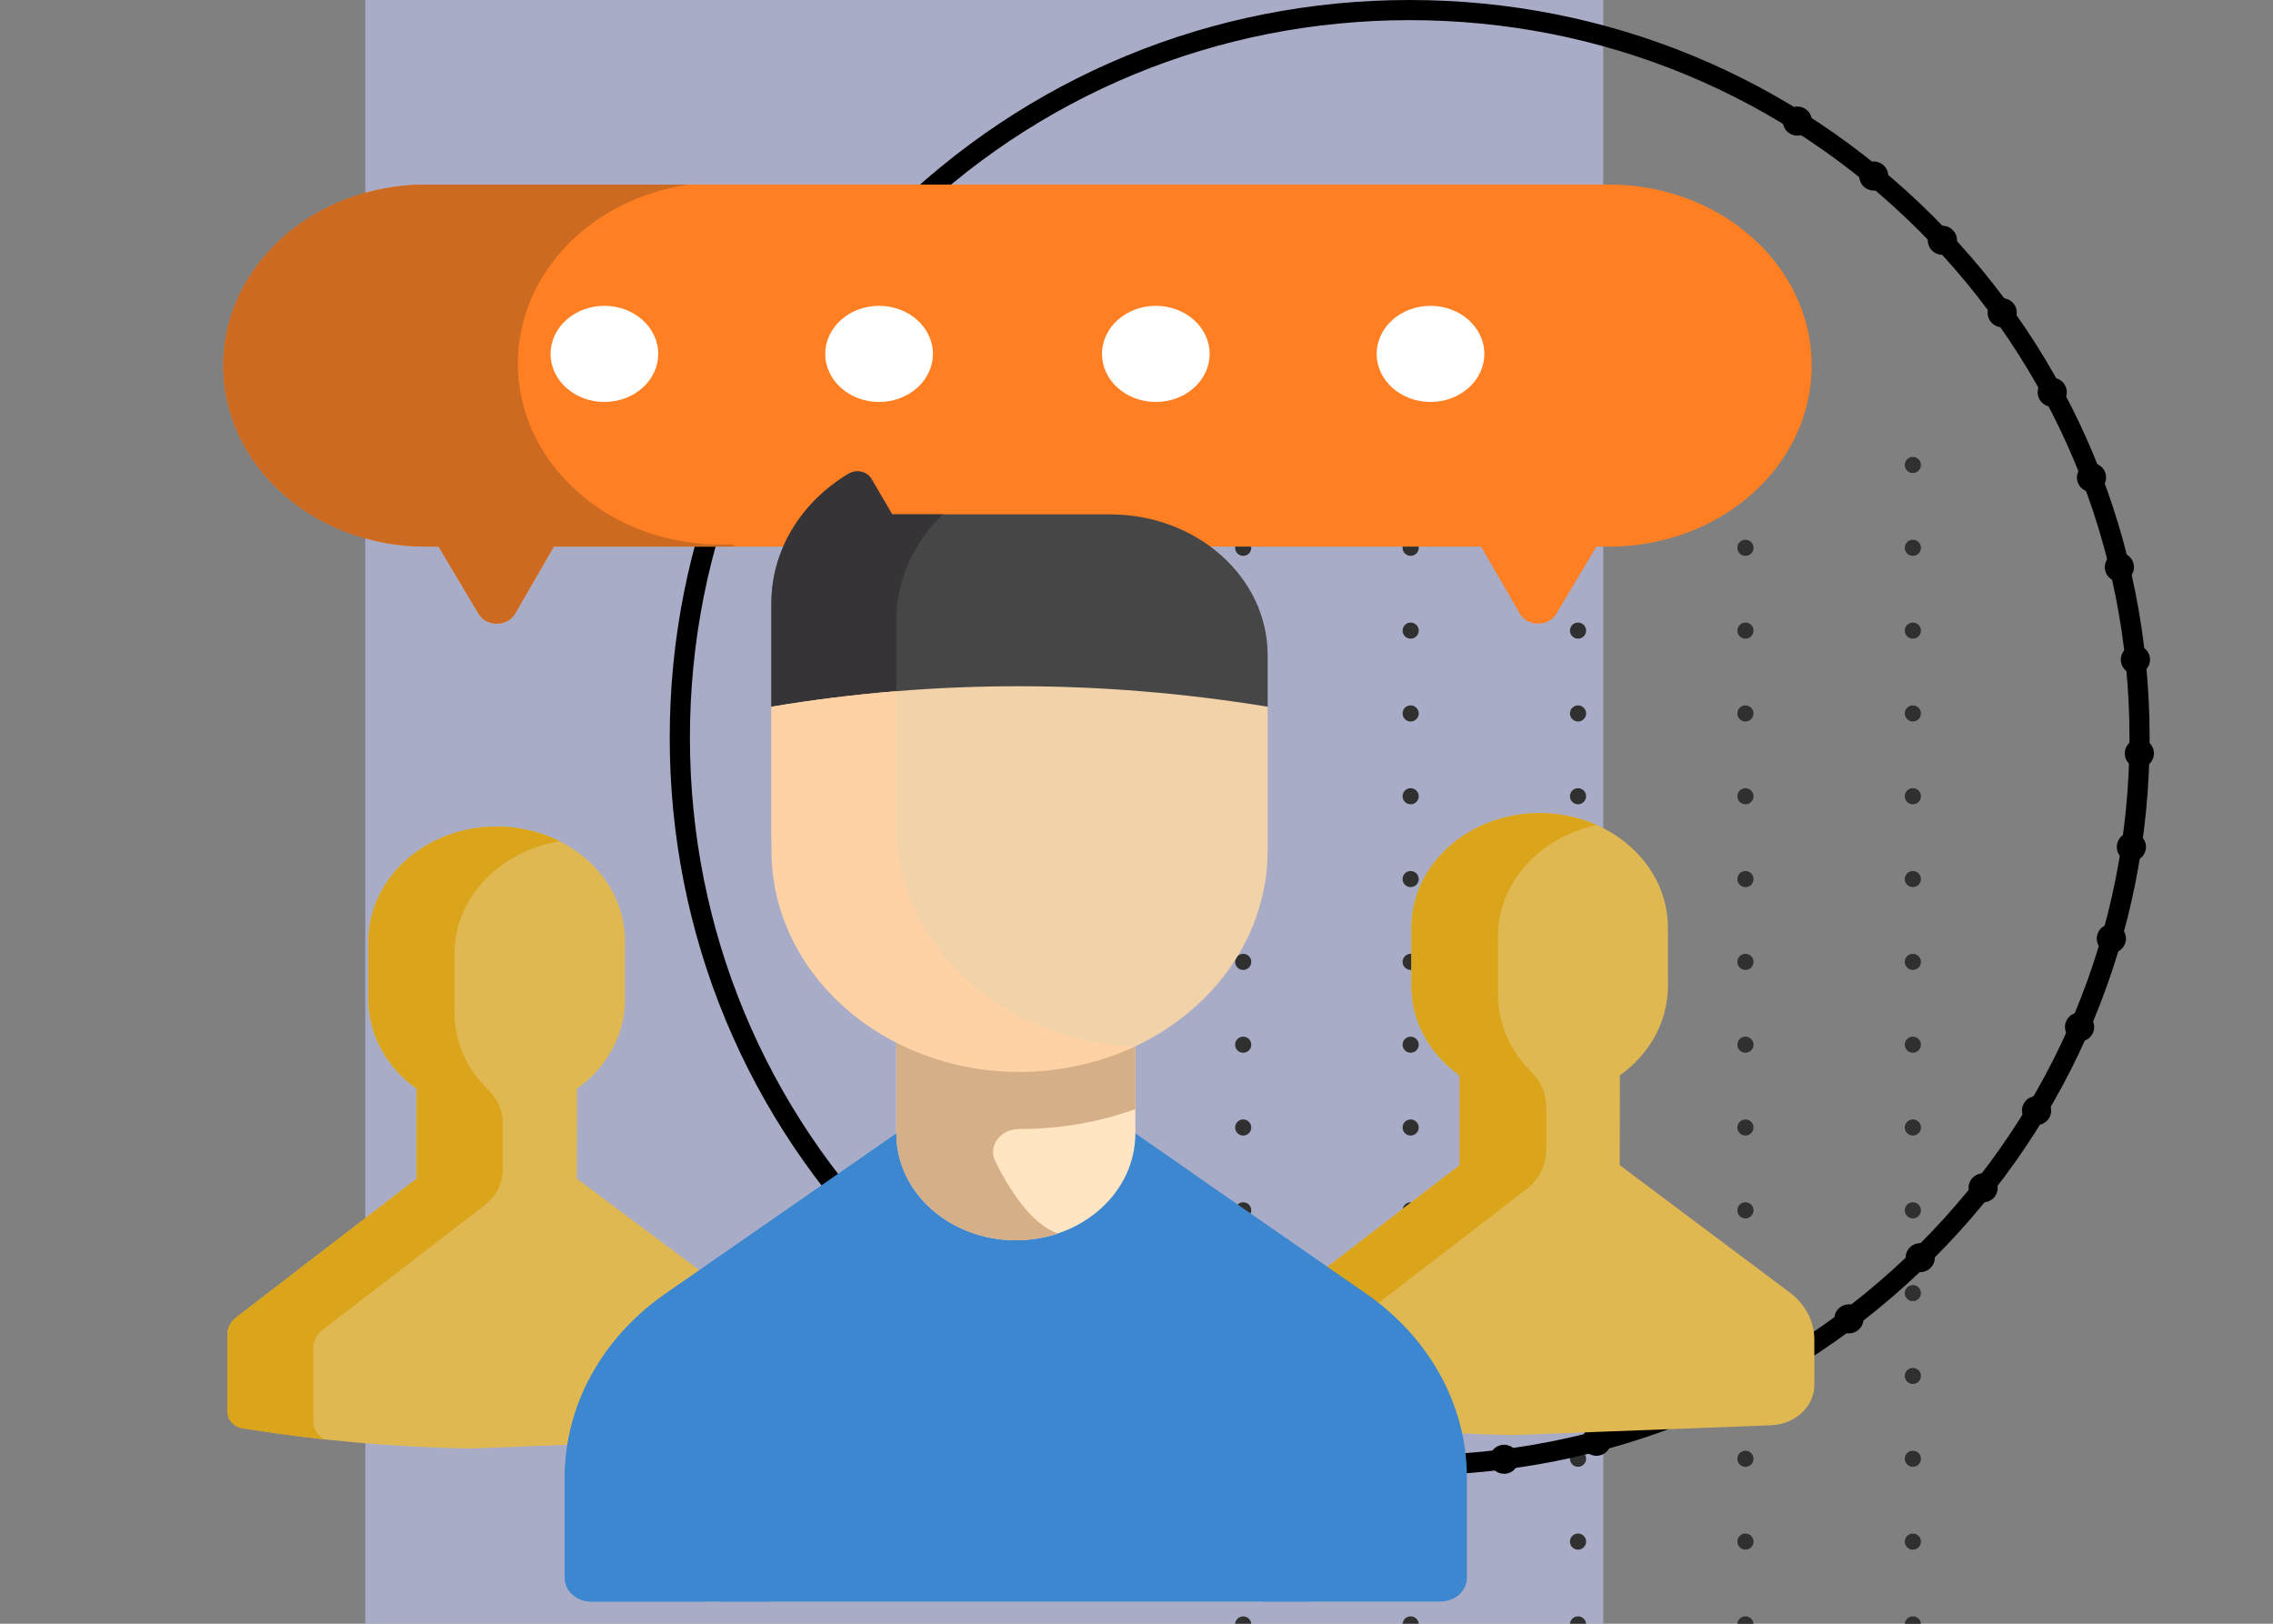 <svg width="112" height="80" viewBox="0 0 112 80" fill="none" xmlns="http://www.w3.org/2000/svg">
<rect x="0" y="0" width="112" height="80" fill="#808080" stroke="none"/>
<g clip-path="url(#clip0)">
<rect x="18" width="61" height="86" fill="#BEC2EB" fill-opacity="0.66"/>
<path d="M60.859 22.909C60.859 22.69 61.037 22.512 61.257 22.512C61.479 22.512 61.655 22.69 61.655 22.909C61.655 23.13 61.479 23.306 61.257 23.306C61.037 23.306 60.859 23.13 60.859 22.909ZM60.859 26.99C60.859 26.771 61.037 26.593 61.257 26.593C61.479 26.593 61.655 26.771 61.655 26.99C61.655 27.209 61.479 27.387 61.257 27.387C61.037 27.387 60.859 27.209 60.859 26.99ZM60.859 31.069C60.859 30.85 61.037 30.672 61.257 30.672C61.479 30.672 61.655 30.85 61.655 31.069C61.655 31.291 61.479 31.466 61.257 31.466C61.037 31.466 60.859 31.291 60.859 31.069ZM60.859 35.151C60.859 34.931 61.037 34.754 61.257 34.754C61.479 34.754 61.655 34.931 61.655 35.151C61.655 35.37 61.479 35.548 61.257 35.548C61.037 35.548 60.859 35.37 60.859 35.151ZM60.859 39.23C60.859 39.011 61.037 38.833 61.257 38.833C61.479 38.833 61.655 39.011 61.655 39.23C61.655 39.451 61.479 39.627 61.257 39.627C61.037 39.627 60.859 39.451 60.859 39.23ZM60.859 43.311C60.859 43.092 61.037 42.916 61.257 42.916C61.479 42.916 61.655 43.092 61.655 43.311C61.655 43.53 61.479 43.706 61.257 43.706C61.037 43.706 60.859 43.53 60.859 43.311ZM60.859 47.39C60.859 47.171 61.037 46.993 61.257 46.993C61.479 46.993 61.655 47.171 61.655 47.39C61.655 47.611 61.479 47.787 61.257 47.787C61.037 47.787 60.859 47.611 60.859 47.39ZM60.859 51.472C60.859 51.252 61.037 51.075 61.257 51.075C61.479 51.075 61.655 51.252 61.655 51.472C61.655 51.691 61.479 51.868 61.257 51.868C61.037 51.868 60.859 51.691 60.859 51.472ZM60.859 55.551C60.859 55.332 61.037 55.154 61.257 55.154C61.479 55.154 61.655 55.332 61.655 55.551C61.655 55.77 61.479 55.948 61.257 55.948C61.037 55.948 60.859 55.77 60.859 55.551ZM60.859 59.632C60.859 59.413 61.037 59.235 61.257 59.235C61.479 59.235 61.655 59.413 61.655 59.632C61.655 59.851 61.479 60.029 61.257 60.029C61.037 60.029 60.859 59.851 60.859 59.632ZM60.859 63.711C60.859 63.492 61.037 63.314 61.257 63.314C61.479 63.314 61.655 63.492 61.655 63.711C61.655 63.93 61.479 64.108 61.257 64.108C61.037 64.108 60.859 63.93 60.859 63.711ZM60.859 67.793C60.859 67.573 61.037 67.395 61.257 67.395C61.479 67.395 61.655 67.573 61.655 67.793C61.655 68.012 61.479 68.187 61.257 68.187C61.037 68.187 60.859 68.012 60.859 67.793ZM60.859 71.872C60.859 71.653 61.037 71.477 61.257 71.477C61.479 71.477 61.655 71.653 61.655 71.872C61.655 72.093 61.479 72.269 61.257 72.269C61.037 72.269 60.859 72.093 60.859 71.872ZM60.859 75.953C60.859 75.734 61.037 75.556 61.257 75.556C61.479 75.556 61.655 75.734 61.655 75.953C61.655 76.172 61.479 76.35 61.257 76.35C61.037 76.35 60.859 76.172 60.859 75.953ZM60.859 80.034C60.859 79.813 61.037 79.637 61.257 79.637C61.479 79.637 61.655 79.813 61.655 80.034C61.655 80.251 61.479 80.429 61.257 80.429C61.037 80.429 60.859 80.251 60.859 80.034ZM60.859 84.113C60.859 83.894 61.037 83.716 61.257 83.716C61.479 83.716 61.655 83.894 61.655 84.113C61.655 84.333 61.479 84.508 61.257 84.508C61.037 84.508 60.859 84.333 60.859 84.113ZM69.111 22.909C69.111 22.69 69.287 22.512 69.509 22.512C69.728 22.512 69.907 22.69 69.907 22.909C69.907 23.13 69.728 23.306 69.509 23.306C69.287 23.306 69.111 23.13 69.111 22.909ZM69.111 26.99C69.111 26.771 69.287 26.593 69.509 26.593C69.728 26.593 69.907 26.771 69.907 26.99C69.907 27.209 69.728 27.387 69.509 27.387C69.287 27.387 69.111 27.209 69.111 26.99ZM69.111 31.069C69.111 30.85 69.287 30.672 69.509 30.672C69.728 30.672 69.907 30.85 69.907 31.069C69.907 31.291 69.728 31.466 69.509 31.466C69.287 31.466 69.111 31.291 69.111 31.069ZM69.111 35.151C69.111 34.931 69.287 34.754 69.509 34.754C69.728 34.754 69.907 34.931 69.907 35.151C69.907 35.37 69.728 35.548 69.509 35.548C69.287 35.548 69.111 35.37 69.111 35.151ZM69.111 39.23C69.111 39.011 69.287 38.833 69.509 38.833C69.728 38.833 69.907 39.011 69.907 39.23C69.907 39.451 69.728 39.627 69.509 39.627C69.287 39.627 69.111 39.451 69.111 39.23ZM69.111 43.311C69.111 43.092 69.287 42.914 69.509 42.914C69.728 42.914 69.907 43.092 69.907 43.311C69.907 43.53 69.728 43.706 69.509 43.706C69.287 43.706 69.111 43.53 69.111 43.311ZM69.111 47.39C69.111 47.171 69.287 46.993 69.509 46.993C69.728 46.993 69.907 47.171 69.907 47.39C69.907 47.611 69.728 47.787 69.509 47.787C69.287 47.787 69.111 47.611 69.111 47.39ZM69.111 51.472C69.111 51.252 69.287 51.075 69.509 51.075C69.728 51.075 69.907 51.252 69.907 51.472C69.907 51.691 69.728 51.868 69.509 51.868C69.287 51.868 69.111 51.691 69.111 51.472ZM69.111 55.551C69.111 55.332 69.287 55.154 69.509 55.154C69.728 55.154 69.907 55.332 69.907 55.551C69.907 55.77 69.728 55.948 69.509 55.948C69.287 55.948 69.111 55.77 69.111 55.551ZM69.111 59.632C69.111 59.413 69.287 59.235 69.509 59.235C69.728 59.235 69.907 59.413 69.907 59.632C69.907 59.851 69.728 60.029 69.509 60.029C69.287 60.029 69.111 59.851 69.111 59.632ZM69.111 63.713C69.111 63.492 69.287 63.316 69.509 63.316C69.728 63.316 69.907 63.492 69.907 63.713C69.907 63.93 69.728 64.108 69.509 64.108C69.287 64.108 69.111 63.93 69.111 63.713ZM69.111 67.793C69.111 67.573 69.287 67.395 69.509 67.395C69.728 67.395 69.907 67.573 69.907 67.793C69.907 68.012 69.728 68.187 69.509 68.187C69.287 68.187 69.111 68.012 69.111 67.793ZM69.111 71.872C69.111 71.653 69.287 71.475 69.509 71.475C69.728 71.475 69.907 71.653 69.907 71.872C69.907 72.093 69.728 72.269 69.509 72.269C69.287 72.269 69.111 72.093 69.111 71.872ZM69.111 75.953C69.111 75.734 69.287 75.556 69.509 75.556C69.728 75.556 69.907 75.734 69.907 75.953C69.907 76.172 69.728 76.35 69.509 76.35C69.287 76.35 69.111 76.172 69.111 75.953ZM69.111 80.032C69.111 79.813 69.287 79.635 69.509 79.635C69.728 79.635 69.907 79.813 69.907 80.032C69.907 80.251 69.728 80.429 69.509 80.429C69.287 80.429 69.111 80.251 69.111 80.032ZM69.111 84.113C69.111 83.894 69.287 83.716 69.509 83.716C69.728 83.716 69.907 83.894 69.907 84.113C69.907 84.333 69.728 84.508 69.509 84.508C69.287 84.508 69.111 84.333 69.111 84.113ZM77.358 22.911C77.358 22.69 77.538 22.512 77.756 22.512C77.976 22.512 78.154 22.69 78.154 22.911C78.154 23.13 77.976 23.306 77.756 23.306C77.538 23.306 77.358 23.13 77.358 22.911ZM77.358 26.99C77.358 26.771 77.538 26.593 77.756 26.593C77.976 26.593 78.154 26.771 78.154 26.99C78.154 27.209 77.976 27.387 77.756 27.387C77.538 27.387 77.358 27.209 77.358 26.99ZM77.358 31.069C77.358 30.85 77.538 30.672 77.756 30.672C77.976 30.672 78.154 30.85 78.154 31.069C78.154 31.291 77.976 31.466 77.756 31.466C77.538 31.466 77.358 31.291 77.358 31.069ZM77.358 35.151C77.358 34.931 77.538 34.754 77.756 34.754C77.976 34.754 78.154 34.931 78.154 35.151C78.154 35.37 77.976 35.548 77.756 35.548C77.538 35.548 77.358 35.37 77.358 35.151ZM77.358 39.23C77.358 39.011 77.538 38.833 77.756 38.833C77.976 38.833 78.154 39.011 78.154 39.23C78.154 39.451 77.976 39.627 77.756 39.627C77.538 39.627 77.358 39.451 77.358 39.23ZM77.358 43.311C77.358 43.092 77.538 42.914 77.756 42.914C77.976 42.914 78.154 43.092 78.154 43.311C78.154 43.53 77.976 43.708 77.756 43.708C77.538 43.708 77.358 43.53 77.358 43.311ZM77.358 47.39C77.358 47.171 77.538 46.995 77.756 46.995C77.976 46.995 78.154 47.171 78.154 47.39C78.154 47.611 77.976 47.787 77.756 47.787C77.538 47.787 77.358 47.611 77.358 47.39ZM77.358 51.472C77.358 51.252 77.538 51.075 77.756 51.075C77.976 51.075 78.154 51.252 78.154 51.472C78.154 51.691 77.976 51.868 77.756 51.868C77.538 51.868 77.358 51.691 77.358 51.472ZM77.358 55.551C77.358 55.332 77.538 55.156 77.756 55.156C77.976 55.156 78.154 55.332 78.154 55.551C78.154 55.77 77.976 55.948 77.756 55.948C77.538 55.948 77.358 55.77 77.358 55.551ZM77.358 59.632C77.358 59.413 77.538 59.235 77.756 59.235C77.976 59.235 78.154 59.413 78.154 59.632C78.154 59.851 77.976 60.029 77.756 60.029C77.538 60.029 77.358 59.851 77.358 59.632ZM77.358 63.711C77.358 63.492 77.538 63.314 77.756 63.314C77.976 63.314 78.154 63.492 78.154 63.711C78.154 63.93 77.976 64.108 77.756 64.108C77.538 64.108 77.358 63.93 77.358 63.711ZM77.358 67.793C77.358 67.573 77.538 67.395 77.756 67.395C77.976 67.395 78.154 67.573 78.154 67.793C78.154 68.012 77.976 68.187 77.756 68.187C77.538 68.187 77.358 68.012 77.358 67.793ZM77.358 71.872C77.358 71.653 77.538 71.475 77.756 71.475C77.976 71.475 78.154 71.653 78.154 71.872C78.154 72.093 77.976 72.269 77.756 72.269C77.538 72.269 77.358 72.093 77.358 71.872ZM77.358 75.953C77.358 75.734 77.538 75.556 77.756 75.556C77.976 75.556 78.154 75.734 78.154 75.953C78.154 76.172 77.976 76.35 77.756 76.35C77.538 76.35 77.358 76.172 77.358 75.953ZM77.358 80.032C77.358 79.813 77.538 79.635 77.756 79.635C77.976 79.635 78.154 79.813 78.154 80.032C78.154 80.251 77.976 80.429 77.756 80.429C77.538 80.429 77.358 80.251 77.358 80.032ZM77.358 84.113C77.358 83.894 77.538 83.716 77.756 83.716C77.976 83.716 78.154 83.894 78.154 84.113C78.154 84.333 77.976 84.508 77.756 84.508C77.538 84.508 77.358 84.333 77.358 84.113ZM85.607 22.909C85.607 22.69 85.785 22.512 86.005 22.512C86.225 22.512 86.403 22.69 86.403 22.909C86.403 23.13 86.225 23.306 86.005 23.306C85.785 23.306 85.607 23.13 85.607 22.909ZM85.607 26.99C85.607 26.771 85.785 26.593 86.005 26.593C86.225 26.593 86.403 26.771 86.403 26.99C86.403 27.209 86.225 27.387 86.005 27.387C85.785 27.387 85.607 27.209 85.607 26.99ZM85.607 31.069C85.607 30.85 85.785 30.672 86.005 30.672C86.225 30.672 86.403 30.85 86.403 31.069C86.403 31.291 86.225 31.466 86.005 31.466C85.785 31.466 85.607 31.291 85.607 31.069ZM85.607 35.151C85.607 34.931 85.785 34.754 86.005 34.754C86.225 34.754 86.403 34.931 86.403 35.151C86.403 35.37 86.225 35.548 86.005 35.548C85.785 35.548 85.607 35.37 85.607 35.151ZM85.607 39.23C85.607 39.011 85.785 38.835 86.005 38.835C86.225 38.835 86.403 39.011 86.403 39.23C86.403 39.451 86.225 39.627 86.005 39.627C85.785 39.627 85.607 39.451 85.607 39.23ZM85.607 43.311C85.607 43.092 85.785 42.914 86.005 42.914C86.225 42.914 86.403 43.092 86.403 43.311C86.403 43.53 86.225 43.708 86.005 43.708C85.785 43.708 85.607 43.53 85.607 43.311ZM85.607 47.39C85.607 47.171 85.785 46.993 86.005 46.993C86.225 46.993 86.403 47.171 86.403 47.39C86.403 47.611 86.225 47.787 86.005 47.787C85.785 47.787 85.607 47.611 85.607 47.39ZM85.607 51.472C85.607 51.252 85.785 51.075 86.005 51.075C86.225 51.075 86.403 51.252 86.403 51.472C86.403 51.691 86.225 51.868 86.005 51.868C85.785 51.868 85.607 51.691 85.607 51.472ZM85.607 55.553C85.607 55.332 85.785 55.154 86.005 55.154C86.225 55.154 86.403 55.332 86.403 55.553C86.403 55.77 86.225 55.948 86.005 55.948C85.785 55.948 85.607 55.77 85.607 55.553ZM85.607 59.632C85.607 59.413 85.785 59.235 86.005 59.235C86.225 59.235 86.403 59.413 86.403 59.632C86.403 59.851 86.225 60.029 86.005 60.029C85.785 60.029 85.607 59.851 85.607 59.632ZM85.607 63.711C85.607 63.492 85.785 63.314 86.005 63.314C86.225 63.314 86.403 63.492 86.403 63.711C86.403 63.93 86.225 64.108 86.005 64.108C85.785 64.108 85.607 63.93 85.607 63.711ZM85.607 67.793C85.607 67.573 85.785 67.395 86.005 67.395C86.225 67.395 86.403 67.573 86.403 67.793C86.403 68.012 86.225 68.187 86.005 68.187C85.785 68.187 85.607 68.012 85.607 67.793ZM85.607 71.872C85.607 71.653 85.785 71.475 86.005 71.475C86.225 71.475 86.403 71.653 86.403 71.872C86.403 72.093 86.225 72.271 86.005 72.271C85.785 72.271 85.607 72.093 85.607 71.872ZM85.607 75.953C85.607 75.734 85.785 75.556 86.005 75.556C86.225 75.556 86.403 75.734 86.403 75.953C86.403 76.172 86.225 76.35 86.005 76.35C85.785 76.35 85.607 76.172 85.607 75.953ZM85.607 80.032C85.607 79.813 85.785 79.635 86.005 79.635C86.225 79.635 86.403 79.813 86.403 80.032C86.403 80.251 86.225 80.429 86.005 80.429C85.785 80.429 85.607 80.251 85.607 80.032ZM85.607 84.113C85.607 83.894 85.785 83.716 86.005 83.716C86.225 83.716 86.403 83.894 86.403 84.113C86.403 84.333 86.225 84.508 86.005 84.508C85.785 84.508 85.607 84.333 85.607 84.113ZM93.856 22.909C93.856 22.69 94.035 22.512 94.254 22.512C94.474 22.512 94.653 22.69 94.653 22.909C94.653 23.13 94.474 23.306 94.254 23.306C94.035 23.306 93.856 23.13 93.856 22.909ZM93.856 26.99C93.856 26.771 94.035 26.593 94.254 26.593C94.474 26.593 94.653 26.771 94.653 26.99C94.653 27.209 94.474 27.387 94.254 27.387C94.035 27.387 93.856 27.209 93.856 26.99ZM93.856 31.069C93.856 30.85 94.035 30.672 94.254 30.672C94.474 30.672 94.653 30.85 94.653 31.069C94.653 31.291 94.474 31.466 94.254 31.466C94.035 31.466 93.856 31.291 93.856 31.069ZM93.856 35.151C93.856 34.931 94.035 34.754 94.254 34.754C94.474 34.754 94.653 34.931 94.653 35.151C94.653 35.37 94.474 35.548 94.254 35.548C94.035 35.548 93.856 35.37 93.856 35.151ZM93.856 39.23C93.856 39.011 94.035 38.833 94.254 38.833C94.474 38.833 94.653 39.011 94.653 39.23C94.653 39.451 94.474 39.627 94.254 39.627C94.035 39.627 93.856 39.451 93.856 39.23ZM93.856 43.311C93.856 43.092 94.035 42.914 94.254 42.914C94.474 42.914 94.653 43.092 94.653 43.311C94.653 43.53 94.474 43.706 94.254 43.706C94.035 43.706 93.856 43.53 93.856 43.311ZM93.856 47.39C93.856 47.171 94.035 46.995 94.254 46.995C94.474 46.995 94.653 47.171 94.653 47.39C94.653 47.611 94.474 47.787 94.254 47.787C94.035 47.787 93.856 47.611 93.856 47.39ZM93.856 51.472C93.856 51.252 94.035 51.075 94.254 51.075C94.474 51.075 94.653 51.252 94.653 51.472C94.653 51.691 94.474 51.868 94.254 51.868C94.035 51.868 93.856 51.691 93.856 51.472ZM93.856 55.551C93.856 55.332 94.035 55.154 94.254 55.154C94.474 55.154 94.653 55.332 94.653 55.551C94.653 55.77 94.474 55.948 94.254 55.948C94.035 55.948 93.856 55.77 93.856 55.551ZM93.856 59.632C93.856 59.413 94.035 59.235 94.254 59.235C94.474 59.235 94.653 59.413 94.653 59.632C94.653 59.851 94.474 60.029 94.254 60.029C94.035 60.029 93.856 59.851 93.856 59.632ZM93.856 63.711C93.856 63.492 94.035 63.314 94.254 63.314C94.474 63.314 94.653 63.492 94.653 63.711C94.653 63.93 94.474 64.108 94.254 64.108C94.035 64.108 93.856 63.93 93.856 63.711ZM93.856 67.793C93.856 67.573 94.035 67.395 94.254 67.395C94.474 67.395 94.653 67.573 94.653 67.793C94.653 68.012 94.474 68.187 94.254 68.187C94.035 68.187 93.856 68.012 93.856 67.793ZM93.856 71.872C93.856 71.653 94.035 71.475 94.254 71.475C94.474 71.475 94.653 71.653 94.653 71.872C94.653 72.093 94.474 72.269 94.254 72.269C94.035 72.269 93.856 72.093 93.856 71.872ZM93.856 75.953C93.856 75.734 94.035 75.556 94.254 75.556C94.474 75.556 94.653 75.734 94.653 75.953C94.653 76.172 94.474 76.35 94.254 76.35C94.035 76.35 93.856 76.172 93.856 75.953ZM93.856 80.032C93.856 79.813 94.035 79.635 94.254 79.635C94.474 79.635 94.653 79.813 94.653 80.032C94.653 80.251 94.474 80.429 94.254 80.429C94.035 80.429 93.856 80.251 93.856 80.032ZM93.856 84.113C93.856 83.894 94.035 83.716 94.254 83.716C94.474 83.716 94.653 83.894 94.653 84.113C94.653 84.333 94.474 84.508 94.254 84.508C94.035 84.508 93.856 84.333 93.856 84.113Z" fill="#303030"/>
<path fill-rule="evenodd" clip-rule="evenodd" d="M69.462 72.69C59.723 72.69 50.567 68.908 43.681 62.044C36.793 55.18 33 46.053 33 36.345C33 26.636 36.793 17.509 43.681 10.645C50.567 3.78 59.723 0 69.462 0C79.198 0 88.358 3.78 95.242 10.645C102.131 17.509 105.921 26.636 105.921 36.345C105.921 46.053 102.131 55.18 95.242 62.044C88.358 68.908 79.198 72.69 69.462 72.69ZM69.462 0.992C59.989 0.992 51.082 4.668 44.384 11.346C37.685 18.023 33.995 26.901 33.995 36.345C33.995 45.788 37.685 54.665 44.384 61.344C51.082 68.021 59.989 71.698 69.462 71.698C78.934 71.698 87.841 68.021 94.539 61.344C101.24 54.665 104.928 45.788 104.928 36.345C104.928 26.901 101.24 18.023 94.539 11.346C87.841 4.668 78.934 0.992 69.462 0.992Z" fill="black"/>
<path d="M88.183 6.572C87.844 6.361 87.745 5.92 87.957 5.586C88.167 5.25 88.609 5.148 88.945 5.358C89.282 5.57 89.383 6.011 89.171 6.347C89.037 6.564 88.804 6.683 88.565 6.683C88.431 6.683 88.301 6.647 88.183 6.572ZM91.87 9.225C91.565 8.974 91.52 8.523 91.772 8.217C92.025 7.913 92.478 7.868 92.783 8.121C93.091 8.372 93.132 8.823 92.879 9.129C92.738 9.301 92.533 9.388 92.326 9.388C92.166 9.388 92.003 9.335 91.87 9.225ZM95.183 12.327C94.912 12.039 94.926 11.586 95.217 11.314C95.506 11.045 95.963 11.06 96.234 11.348C96.507 11.636 96.49 12.089 96.201 12.361C96.064 12.489 95.886 12.553 95.711 12.553C95.517 12.553 95.324 12.478 95.183 12.327ZM98.074 15.826C97.842 15.506 97.914 15.058 98.236 14.827C98.561 14.596 99.007 14.668 99.24 14.989C99.471 15.31 99.399 15.758 99.076 15.989C98.95 16.08 98.802 16.125 98.657 16.125C98.434 16.125 98.215 16.021 98.074 15.826ZM100.489 19.666C100.303 19.319 100.428 18.884 100.778 18.695C101.127 18.507 101.566 18.637 101.752 18.985C101.941 19.333 101.81 19.767 101.463 19.956C101.354 20.014 101.24 20.043 101.124 20.043C100.867 20.043 100.619 19.906 100.489 19.666ZM102.387 23.783C102.246 23.413 102.431 22.999 102.8 22.859C103.171 22.716 103.587 22.901 103.728 23.271C103.87 23.641 103.688 24.055 103.316 24.196C103.23 24.228 103.141 24.244 103.061 24.244C102.77 24.244 102.495 24.068 102.387 23.783ZM103.733 28.112C103.638 27.726 103.877 27.34 104.263 27.248C104.65 27.154 105.037 27.392 105.129 27.776C105.222 28.16 104.985 28.548 104.602 28.64C104.543 28.654 104.486 28.66 104.43 28.66C104.108 28.66 103.81 28.439 103.733 28.112ZM104.505 32.576C104.464 32.183 104.75 31.829 105.144 31.788C105.538 31.746 105.891 32.03 105.936 32.423C105.977 32.818 105.689 33.172 105.297 33.212L105.219 33.216C104.858 33.216 104.546 32.944 104.505 32.576ZM105.401 37.837C105.003 37.828 104.691 37.501 104.698 37.106C104.705 36.709 105.033 36.397 105.431 36.404C105.829 36.413 106.144 36.74 106.132 37.136C106.125 37.525 105.805 37.837 105.415 37.837H105.401ZM104.914 42.436C104.523 42.377 104.252 42.013 104.313 41.62C104.371 41.23 104.735 40.96 105.129 41.019C105.52 41.077 105.791 41.442 105.734 41.833C105.679 42.188 105.374 42.443 105.026 42.443C104.989 42.443 104.951 42.441 104.914 42.436ZM103.836 46.933C103.457 46.823 103.234 46.427 103.346 46.046C103.453 45.666 103.851 45.447 104.234 45.556C104.616 45.664 104.835 46.06 104.728 46.441H104.725C104.635 46.756 104.348 46.96 104.036 46.96C103.97 46.96 103.902 46.951 103.836 46.933ZM102.183 51.257C101.819 51.099 101.652 50.677 101.81 50.315C101.967 49.95 102.39 49.785 102.756 49.941C103.12 50.1 103.287 50.521 103.13 50.884C103.011 51.154 102.747 51.316 102.469 51.316C102.372 51.316 102.276 51.296 102.183 51.257ZM99.984 55.33C99.642 55.127 99.529 54.686 99.734 54.349C99.938 54.009 100.377 53.897 100.719 54.1C101.061 54.304 101.172 54.743 100.969 55.083C100.835 55.307 100.592 55.431 100.352 55.431C100.225 55.431 100.098 55.397 99.984 55.33ZM97.275 59.086C96.963 58.841 96.906 58.391 97.152 58.08C97.402 57.769 97.851 57.716 98.163 57.961C98.475 58.205 98.527 58.656 98.281 58.967C98.14 59.145 97.928 59.239 97.718 59.239C97.561 59.239 97.405 59.189 97.275 59.086ZM94.106 62.464C93.826 62.181 93.83 61.728 94.117 61.451C94.398 61.175 94.855 61.179 95.132 61.463C95.41 61.744 95.406 62.199 95.119 62.475C94.982 62.61 94.8 62.679 94.618 62.679C94.432 62.679 94.247 62.608 94.106 62.464ZM90.53 65.41C90.289 65.093 90.352 64.645 90.673 64.407C90.989 64.169 91.438 64.231 91.675 64.548C91.918 64.862 91.853 65.312 91.538 65.55C91.404 65.648 91.256 65.694 91.103 65.694C90.889 65.694 90.673 65.597 90.53 65.41ZM86.607 67.874C86.41 67.531 86.53 67.093 86.874 66.896C87.22 66.701 87.659 66.821 87.855 67.165C88.049 67.509 87.93 67.947 87.584 68.142C87.473 68.206 87.35 68.237 87.231 68.237C86.983 68.237 86.737 68.105 86.607 67.874ZM51.369 68.16C51.023 67.965 50.902 67.527 51.098 67.184C51.294 66.839 51.733 66.718 52.079 66.914C52.423 67.109 52.543 67.547 52.349 67.892C52.217 68.123 51.972 68.254 51.723 68.254C51.603 68.254 51.48 68.224 51.369 68.16ZM82.398 69.813C82.25 69.445 82.424 69.028 82.792 68.878C83.159 68.729 83.575 68.903 83.728 69.271C83.876 69.636 83.701 70.055 83.334 70.204C83.245 70.24 83.152 70.258 83.063 70.258C82.781 70.258 82.514 70.091 82.398 69.813ZM55.627 70.219C55.259 70.071 55.083 69.653 55.232 69.285C55.382 68.919 55.801 68.743 56.169 68.892C56.536 69.042 56.713 69.46 56.563 69.828C56.449 70.105 56.181 70.274 55.896 70.274C55.807 70.274 55.716 70.256 55.627 70.219ZM77.969 71.191C77.868 70.809 78.096 70.418 78.481 70.317C78.865 70.215 79.259 70.445 79.359 70.827C79.462 71.209 79.232 71.602 78.845 71.701C78.786 71.717 78.724 71.726 78.663 71.726C78.344 71.726 78.055 71.513 77.969 71.191ZM60.115 71.712C59.732 71.612 59.502 71.221 59.604 70.837C59.705 70.455 60.098 70.228 60.483 70.327C60.866 70.427 61.094 70.82 60.995 71.202C60.909 71.524 60.618 71.737 60.299 71.737C60.239 71.737 60.176 71.728 60.115 71.712ZM73.398 71.989C73.35 71.597 73.625 71.237 74.019 71.188C74.413 71.136 74.773 71.413 74.825 71.805C74.873 72.197 74.599 72.556 74.205 72.606L74.112 72.612C73.755 72.612 73.447 72.349 73.398 71.989ZM64.763 72.612C64.369 72.564 64.091 72.204 64.141 71.812C64.191 71.419 64.551 71.141 64.945 71.191C65.337 71.243 65.617 71.602 65.566 71.993C65.519 72.356 65.211 72.619 64.854 72.619L64.763 72.612ZM68.767 72.194C68.767 71.799 69.086 71.477 69.484 71.477C69.88 71.477 70.203 71.797 70.203 72.194C70.203 72.59 69.882 72.91 69.484 72.91C69.088 72.91 68.767 72.59 68.767 72.194Z" fill="black"/>
<g clip-path="url(#clip1)">
<path d="M28.422 58.068L28.432 53.642C29.873 52.608 30.797 51.022 30.797 49.242V46.365C30.797 43.248 27.967 40.722 24.477 40.722C20.987 40.722 18.157 43.248 18.157 46.365V49.242C18.157 51.026 19.085 52.615 20.532 53.649V58.068L11.638 64.907C11.364 65.118 11.206 65.426 11.206 65.749V69.414C11.206 69.897 11.593 70.31 12.125 70.396C15.781 70.983 19.478 71.305 23.178 71.367L38.011 70.803V65.239L28.422 58.068Z" fill="#E0B852"/>
<path d="M15.438 70.051V66.387C15.438 66.063 15.596 65.755 15.87 65.544L23.879 59.386C24.441 58.954 24.764 58.325 24.764 57.663V55.304C24.764 54.721 24.531 54.151 24.086 53.724C23.034 52.717 22.39 51.365 22.39 49.879V47.002C22.39 44.229 24.63 41.925 27.582 41.45C26.664 40.987 25.606 40.722 24.477 40.722C20.987 40.722 18.157 43.248 18.157 46.365V49.242C18.157 51.026 19.085 52.615 20.532 53.649V58.068L11.638 64.907C11.364 65.118 11.206 65.426 11.206 65.749V69.575C11.206 70.028 11.617 70.396 12.125 70.396C13.412 70.603 14.703 70.775 15.998 70.916C15.66 70.742 15.438 70.417 15.438 70.051Z" fill="#DAA41B"/>
<path d="M72.98 26.932L74.889 30.235C75.264 30.884 76.302 30.89 76.686 30.244L78.658 26.932H79.278C84.796 26.932 89.269 22.939 89.269 18.012C89.269 13.086 84.796 9.093 79.278 9.093H20.99C15.473 9.093 11 13.086 11 18.012C11 22.939 15.473 26.932 20.99 26.932H21.61L23.583 30.244C23.967 30.89 25.005 30.884 25.38 30.235L27.289 26.932H72.98Z" fill="#FF7F22"/>
<path d="M36.128 26.828H35.508C29.991 26.828 25.518 22.834 25.518 17.908C25.518 13.447 29.186 9.751 33.975 9.093H20.99C15.473 9.093 11 13.086 11 18.012C11 22.939 15.473 26.932 20.99 26.932H21.61L23.583 30.244C23.967 30.89 25.005 30.884 25.38 30.235L27.289 26.932H36.191L36.128 26.828Z" fill="#CD6A22"/>
<path d="M88.176 63.671L79.811 57.407L79.82 52.98C81.262 51.946 82.185 50.36 82.185 48.581V45.703C82.185 42.587 79.356 40.06 75.865 40.06C72.375 40.06 69.546 42.587 69.546 45.703V48.581C69.546 50.364 70.473 51.953 71.92 52.987V57.407L63.027 64.245C62.752 64.457 62.594 64.764 62.594 65.088V68.913C62.594 69.367 63.006 69.734 63.513 69.734C67.17 70.321 70.866 70.644 74.566 70.705L87.264 70.222C88.458 70.177 89.4 69.299 89.4 68.232V65.998C89.4 65.098 88.951 64.245 88.176 63.671Z" fill="#E0B852"/>
<path d="M67.78 70.17C67.272 70.17 66.861 69.803 66.861 69.35V65.524C66.861 65.2 67.019 64.893 67.293 64.681L75.184 58.614C75.821 58.124 76.187 57.411 76.187 56.66V54.524C76.187 53.887 75.925 53.272 75.446 52.801C74.431 51.8 73.813 50.473 73.813 49.017V46.139C73.813 43.471 75.89 41.236 78.678 40.648C77.831 40.273 76.875 40.06 75.865 40.06C72.375 40.06 69.546 42.587 69.546 45.703V48.581C69.546 50.364 70.473 51.953 71.92 52.987V57.407L63.027 64.246C62.752 64.457 62.594 64.764 62.594 65.088V68.914C62.594 69.367 63.006 69.734 63.513 69.734C65.683 70.083 67.867 70.336 70.057 70.499C69.297 70.399 68.537 70.292 67.78 70.17Z" fill="#DAA41B"/>
<path d="M72.28 72.796V77.74C72.28 78.385 71.695 78.907 70.973 78.907H29.138C28.416 78.907 27.831 78.385 27.831 77.74V72.796C27.831 69.253 29.664 65.909 32.798 63.736L44.167 55.849L45.288 54.901L54.588 54.651L55.944 55.849L67.313 63.736C70.447 65.909 72.28 69.253 72.28 72.796Z" fill="#3C87D0"/>
<path d="M57.613 57.007L55.944 55.849L54.588 54.651L51.744 54.727L45.288 54.9L44.167 55.849L32.798 63.736C29.664 65.909 27.831 69.252 27.831 72.796V77.74C27.831 78.385 28.416 78.907 29.138 78.907H34.7V75.049C34.7 71.505 36.534 68.161 39.668 65.989L41.556 64.679C43.255 63.5 45.486 63.069 47.554 63.603C48.348 63.808 49.188 63.918 50.055 63.918C54.27 63.918 57.819 61.33 58.814 57.84L57.613 57.007Z" fill="#3C87D0"/>
<path d="M55.943 55.849C55.943 58.752 53.307 61.106 50.055 61.106C46.804 61.106 44.167 58.752 44.167 55.849V44.007H55.943L55.943 55.849Z" fill="#FFE5C2"/>
<path d="M62.462 34.819V32.278C62.462 28.448 58.985 25.343 54.695 25.343H43.962L42.941 23.599C42.725 23.23 42.197 23.111 41.81 23.343C39.436 24.766 38.012 27.151 38.012 29.704V34.819L40.664 41.359H59.605L62.462 34.819Z" fill="#464646"/>
<path d="M44.168 35.667V30.552C44.168 28.598 45.004 26.744 46.46 25.343H43.962L42.941 23.599C42.725 23.23 42.198 23.111 41.81 23.343C39.436 24.766 38.012 27.151 38.012 29.705V34.819L40.664 41.359H46.476L44.168 35.667Z" fill="#373437"/>
<path d="M50.237 55.626C52.252 55.626 54.178 55.277 55.943 54.645V44.007H48.309H47.629H44.167V55.849C44.167 58.753 46.803 61.106 50.055 61.106C50.784 61.106 51.486 60.986 52.13 60.77C50.813 60.328 49.716 58.576 49.042 57.215C48.669 56.461 49.294 55.625 50.217 55.626H50.237Z" fill="#D5AF87"/>
<path d="M38.012 34.819V41.273L39.792 41.604L40.57 46.727L49.372 51.572L53.068 51.938L55.896 51.573C59.798 49.75 62.462 46.103 62.462 41.898V34.819C54.267 33.481 46.116 33.466 38.012 34.819Z" fill="#F1D2A9"/>
<path d="M44.167 40.686V34.055C42.113 34.223 40.061 34.477 38.012 34.819V41.898C38.012 47.926 43.485 52.814 50.237 52.814C52.265 52.814 54.222 52.352 55.906 51.572C49.401 51.323 44.167 46.555 44.167 40.686Z" fill="#FED2A4"/>
<path d="M37.908 78.907V73.468C37.908 72.886 37.379 72.414 36.727 72.414C36.075 72.414 35.546 72.886 35.546 73.468V78.907H37.908Z" fill="#3C87D0"/>
<path d="M64.565 78.907V73.468C64.565 72.886 64.036 72.414 63.384 72.414C62.731 72.414 62.203 72.886 62.203 73.468V78.907H64.565Z" fill="#3C87D0"/>
<path d="M29.781 19.804C31.246 19.804 32.433 18.744 32.433 17.436C32.433 16.128 31.246 15.068 29.781 15.068C28.317 15.068 27.129 16.128 27.129 17.436C27.129 18.744 28.317 19.804 29.781 19.804Z" fill="white"/>
<path d="M43.316 19.804C44.781 19.804 45.968 18.744 45.968 17.436C45.968 16.128 44.781 15.068 43.316 15.068C41.851 15.068 40.664 16.128 40.664 17.436C40.664 18.744 41.851 19.804 43.316 19.804Z" fill="white"/>
<path d="M70.487 19.804C71.952 19.804 73.139 18.744 73.139 17.436C73.139 16.128 71.952 15.068 70.487 15.068C69.022 15.068 67.835 16.128 67.835 17.436C67.835 18.744 69.022 19.804 70.487 19.804Z" fill="white"/>
<path d="M56.953 19.804C58.417 19.804 59.605 18.744 59.605 17.436C59.605 16.128 58.417 15.068 56.953 15.068C55.488 15.068 54.3 16.128 54.3 17.436C54.3 18.744 55.488 19.804 56.953 19.804Z" fill="white"/>
</g>
</g>
<defs>
<clipPath id="clip0">
<rect width="112" height="80" fill="white"/>
</clipPath>
<clipPath id="clip1">
<rect width="78.4" height="70" fill="white" transform="translate(11 9)"/>
</clipPath>
</defs>
</svg>
